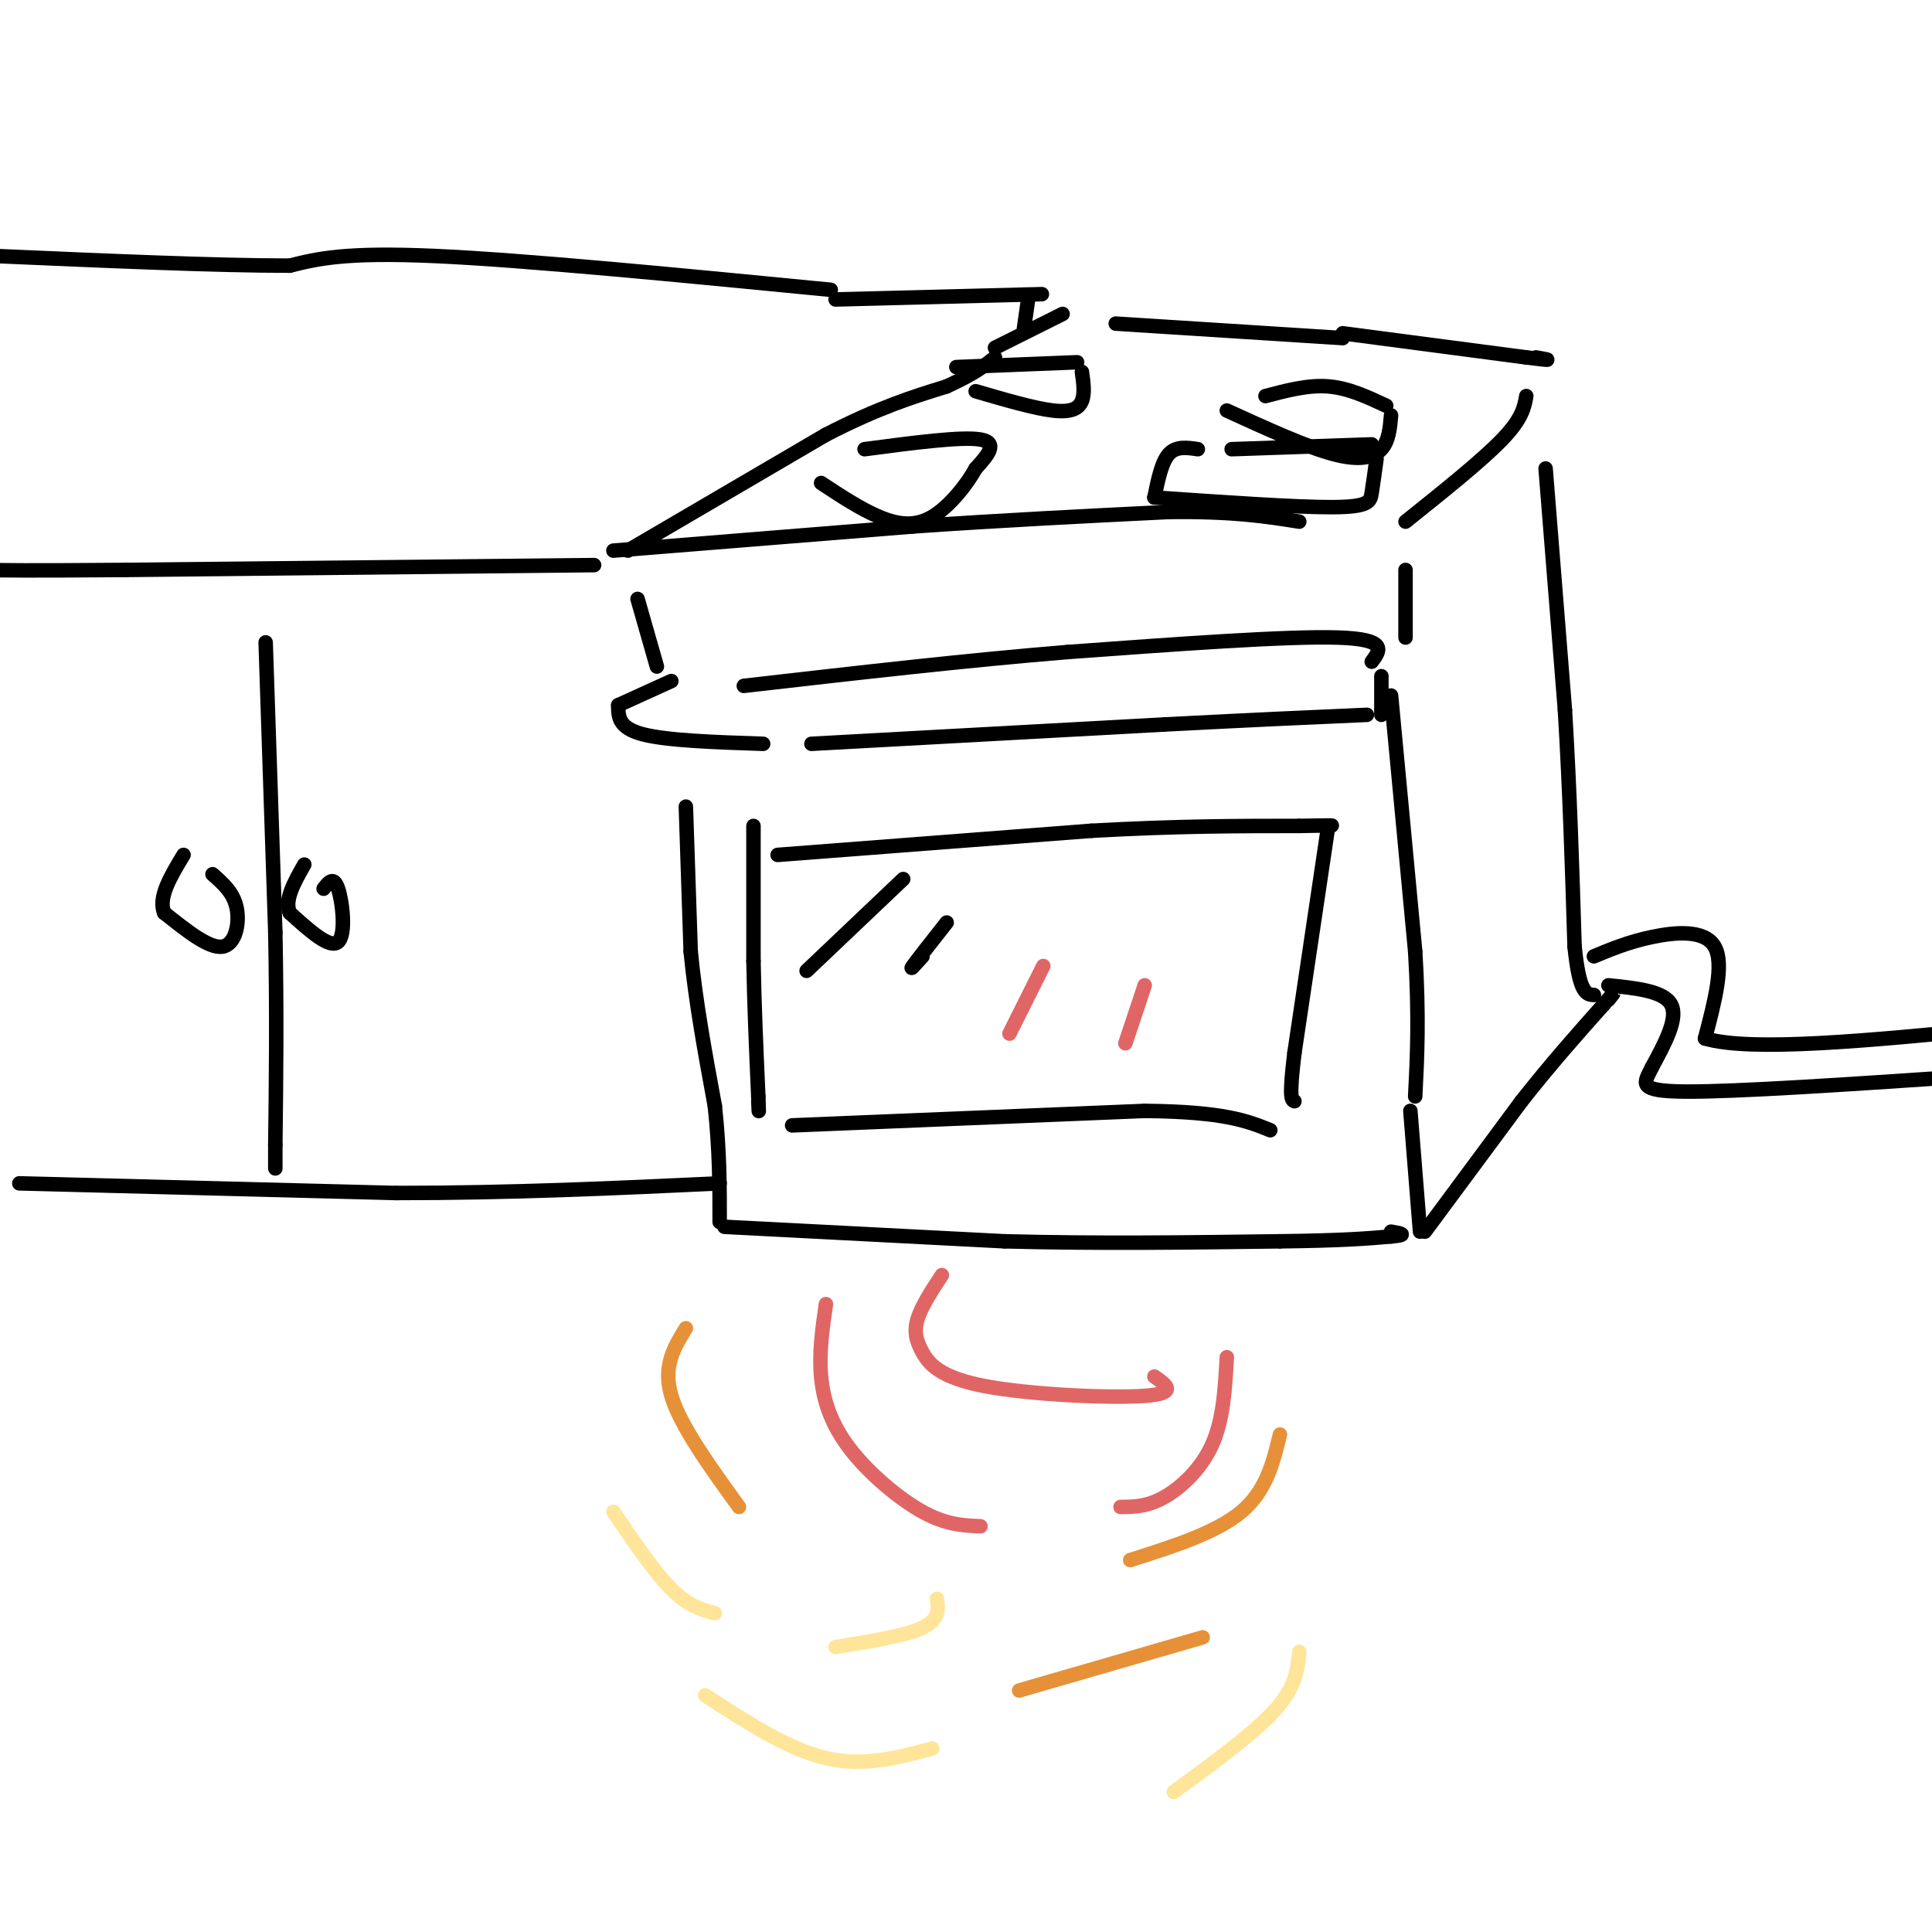 <svg viewBox='0 0 400 400' version='1.1' xmlns='http://www.w3.org/2000/svg' xmlns:xlink='http://www.w3.org/1999/xlink'><g fill='none' stroke='rgb(0,0,0)' stroke-width='3' stroke-linecap='round' stroke-linejoin='round'><path d='M127,114c0.000,0.000 62.000,-5.000 62,-5'/><path d='M189,109c19.167,-1.333 36.083,-2.167 53,-3'/><path d='M242,106c13.333,-0.167 20.167,0.917 27,2'/><path d='M130,114c0.000,0.000 41.000,-24.000 41,-24'/><path d='M171,90c11.000,-5.667 18.000,-7.833 25,-10'/><path d='M196,80c5.833,-2.667 7.917,-4.333 10,-6'/><path d='M179,93c10.083,-1.333 20.167,-2.667 24,-2c3.833,0.667 1.417,3.333 -1,6'/><path d='M202,97c-1.679,3.107 -5.375,7.875 -9,10c-3.625,2.125 -7.179,1.607 -11,0c-3.821,-1.607 -7.911,-4.304 -12,-7'/><path d='M255,93c0.000,0.000 29.000,-1.000 29,-1'/><path d='M285,95c-0.356,2.578 -0.711,5.156 -1,7c-0.289,1.844 -0.511,2.956 -8,3c-7.489,0.044 -22.244,-0.978 -37,-2'/><path d='M239,103c0.750,-3.667 1.500,-7.333 3,-9c1.500,-1.667 3.750,-1.333 6,-1'/><path d='M262,82c4.417,-1.167 8.833,-2.333 13,-2c4.167,0.333 8.083,2.167 12,4'/><path d='M288,86c-0.222,2.644 -0.444,5.289 -2,7c-1.556,1.711 -4.444,2.489 -10,1c-5.556,-1.489 -13.778,-5.244 -22,-9'/><path d='M198,76c0.000,0.000 25.000,-1.000 25,-1'/><path d='M224,77c0.311,2.222 0.622,4.444 0,6c-0.622,1.556 -2.178,2.444 -6,2c-3.822,-0.444 -9.911,-2.222 -16,-4'/><path d='M206,72c0.000,0.000 14.000,-7.000 14,-7'/><path d='M231,67c0.000,0.000 47.000,3.000 47,3'/><path d='M278,69c0.000,0.000 38.000,5.000 38,5'/><path d='M316,74c6.667,0.833 4.333,0.417 2,0'/><path d='M316,82c-0.417,2.333 -0.833,4.667 -5,9c-4.167,4.333 -12.083,10.667 -20,17'/><path d='M132,124c0.000,0.000 4.000,14.000 4,14'/><path d='M139,141c0.000,0.000 -11.000,5.000 -11,5'/><path d='M128,146c0.000,2.333 0.000,4.667 5,6c5.000,1.333 15.000,1.667 25,2'/><path d='M168,154c0.000,0.000 73.000,-4.000 73,-4'/><path d='M241,150c19.167,-1.000 30.583,-1.500 42,-2'/><path d='M286,148c0.000,0.000 0.000,-8.000 0,-8'/><path d='M284,137c1.750,-2.333 3.500,-4.667 -7,-5c-10.500,-0.333 -33.250,1.333 -56,3'/><path d='M221,135c-20.500,1.667 -43.750,4.333 -67,7'/><path d='M291,118c0.000,0.000 0.000,14.000 0,14'/><path d='M156,171c0.000,0.000 0.000,28.000 0,28'/><path d='M156,199c0.167,9.333 0.583,18.667 1,28'/><path d='M157,227c0.167,4.833 0.083,2.917 0,1'/><path d='M161,177c0.000,0.000 65.000,-5.000 65,-5'/><path d='M226,172c18.000,-1.000 30.500,-1.000 43,-1'/><path d='M269,171c8.167,-0.167 7.083,-0.083 6,0'/><path d='M275,171c0.000,0.000 -7.000,47.000 -7,47'/><path d='M268,218c-1.167,9.500 -0.583,9.750 0,10'/><path d='M164,233c0.000,0.000 73.000,-3.000 73,-3'/><path d='M237,230c16.500,0.167 21.250,2.083 26,4'/><path d='M187,182c0.000,0.000 -20.000,19.000 -20,19'/><path d='M196,191c-3.083,3.917 -6.167,7.833 -7,9c-0.833,1.167 0.583,-0.417 2,-2'/><path d='M288,144c0.000,0.000 5.000,53.000 5,53'/><path d='M293,197c0.833,13.833 0.417,21.917 0,30'/><path d='M142,167c0.000,0.000 1.000,30.000 1,30'/><path d='M143,197c1.000,10.333 3.000,21.167 5,32'/><path d='M148,229c1.000,9.333 1.000,16.667 1,24'/><path d='M150,254c0.000,0.000 58.000,3.000 58,3'/><path d='M208,257c19.167,0.500 38.083,0.250 57,0'/><path d='M265,257c13.333,-0.167 18.167,-0.583 23,-1'/><path d='M288,256c3.833,-0.333 1.917,-0.667 0,-1'/><path d='M292,230c0.000,0.000 2.000,25.000 2,25'/><path d='M295,255c0.000,0.000 20.000,-27.000 20,-27'/><path d='M315,228c6.167,-7.833 11.583,-13.917 17,-20'/><path d='M332,208c3.000,-3.500 2.000,-2.250 1,-1'/><path d='M320,97c0.000,0.000 4.000,50.000 4,50'/><path d='M324,147c1.000,16.500 1.500,32.750 2,49'/><path d='M326,196c1.000,9.833 2.500,9.917 4,10'/><path d='M123,117c0.000,0.000 -97.000,1.000 -97,1'/><path d='M26,118c-21.000,0.167 -25.000,0.083 -29,0'/><path d='M172,60c-31.667,-3.083 -63.333,-6.167 -82,-7c-18.667,-0.833 -24.333,0.583 -30,2'/><path d='M60,55c-15.167,0.000 -38.083,-1.000 -61,-2'/><path d='M55,133c0.000,0.000 2.000,60.000 2,60'/><path d='M57,193c0.333,17.333 0.167,30.667 0,44'/><path d='M57,237c0.000,7.667 0.000,4.833 0,2'/><path d='M44,181c2.178,1.911 4.356,3.822 5,7c0.644,3.178 -0.244,7.622 -3,8c-2.756,0.378 -7.378,-3.311 -12,-7'/><path d='M34,189c-1.333,-3.167 1.333,-7.583 4,-12'/><path d='M67,184c1.044,-1.356 2.089,-2.711 3,0c0.911,2.711 1.689,9.489 0,11c-1.689,1.511 -5.844,-2.244 -10,-6'/><path d='M60,189c-1.167,-2.667 0.917,-6.333 3,-10'/><path d='M4,245c0.000,0.000 78.000,2.000 78,2'/><path d='M82,247c24.167,0.000 45.583,-1.000 67,-2'/><path d='M173,62c0.000,0.000 39.000,-1.000 39,-1'/><path d='M212,61c6.500,-0.167 3.250,-0.083 0,0'/><path d='M213,61c0.000,0.000 -1.000,7.000 -1,7'/><path d='M330,198c3.578,-1.489 7.156,-2.978 12,-4c4.844,-1.022 10.956,-1.578 13,2c2.044,3.578 0.022,11.289 -2,19'/><path d='M353,215c9.500,2.833 34.250,0.417 59,-2'/><path d='M333,204c5.750,0.583 11.500,1.167 13,4c1.500,2.833 -1.250,7.917 -4,13'/><path d='M342,221c-1.556,3.267 -3.444,4.933 7,5c10.444,0.067 33.222,-1.467 56,-3'/></g>
<g fill='none' stroke='rgb(224,102,102)' stroke-width='3' stroke-linecap='round' stroke-linejoin='round'><path d='M195,264c-2.093,3.201 -4.185,6.402 -5,9c-0.815,2.598 -0.352,4.593 1,7c1.352,2.407 3.595,5.225 13,7c9.405,1.775 25.973,2.507 33,2c7.027,-0.507 4.514,-2.254 2,-4'/><path d='M254,281c-0.356,6.422 -0.711,12.844 -3,18c-2.289,5.156 -6.511,9.044 -10,11c-3.489,1.956 -6.244,1.978 -9,2'/><path d='M171,270c-0.726,5.012 -1.452,10.024 -1,15c0.452,4.976 2.083,9.917 6,15c3.917,5.083 10.119,10.310 15,13c4.881,2.690 8.440,2.845 12,3'/><path d='M216,200c0.000,0.000 -7.000,14.000 -7,14'/><path d='M237,204c0.000,0.000 -4.000,12.000 -4,12'/></g>
<g fill='none' stroke='rgb(230,145,56)' stroke-width='3' stroke-linecap='round' stroke-linejoin='round'><path d='M265,297c-1.417,5.833 -2.833,11.667 -8,16c-5.167,4.333 -14.083,7.167 -23,10'/><path d='M142,275c-2.417,3.917 -4.833,7.833 -3,14c1.833,6.167 7.917,14.583 14,23'/><path d='M249,339c0.000,0.000 -38.000,11.000 -38,11'/></g>
<g fill='none' stroke='rgb(255,229,153)' stroke-width='3' stroke-linecap='round' stroke-linejoin='round'><path d='M127,313c4.250,6.250 8.500,12.500 12,16c3.500,3.500 6.250,4.250 9,5'/><path d='M194,331c0.250,2.167 0.500,4.333 -3,6c-3.500,1.667 -10.750,2.833 -18,4'/><path d='M146,351c8.583,5.583 17.167,11.167 25,13c7.833,1.833 14.917,-0.083 22,-2'/><path d='M269,342c-0.333,3.583 -0.667,7.167 -5,12c-4.333,4.833 -12.667,10.917 -21,17'/></g>
</svg>